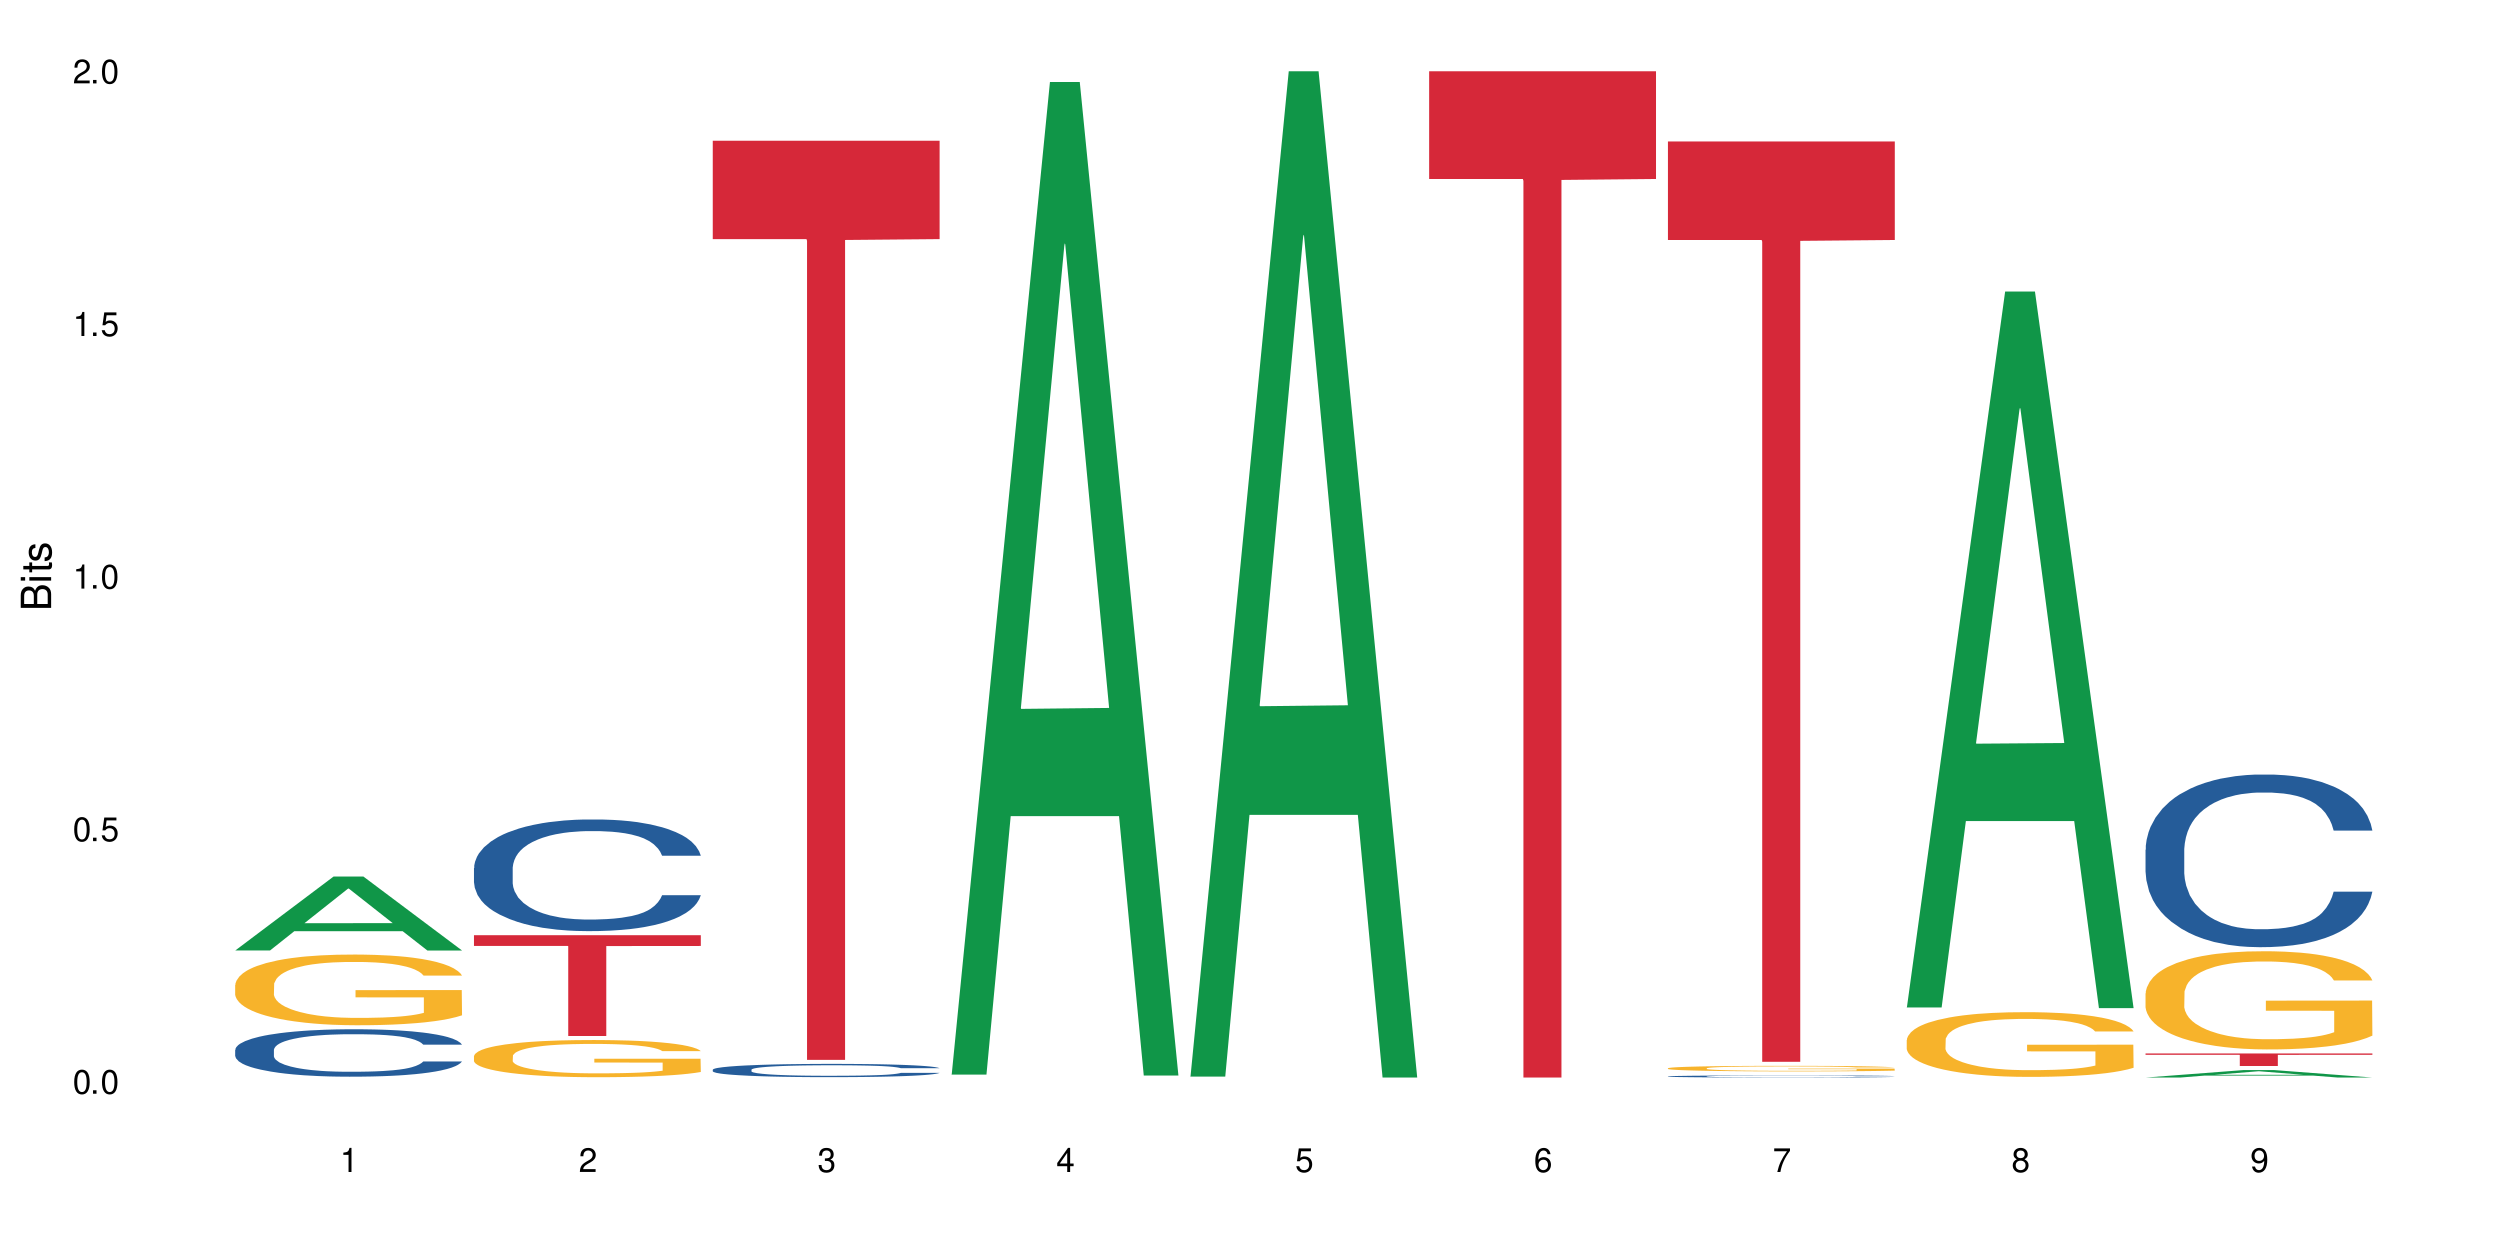 <?xml version="1.0" encoding="UTF-8"?>
<svg xmlns="http://www.w3.org/2000/svg" xmlns:xlink="http://www.w3.org/1999/xlink" width="720" height="360" viewBox="0 0 720 360">
<defs>
<g>
<g id="glyph-0-0">
</g>
<g id="glyph-0-1">
<path d="M 2.641 -6.938 C 2 -6.938 1.422 -6.656 1.078 -6.172 C 0.641 -5.562 0.406 -4.641 0.406 -3.359 C 0.406 -1.016 1.188 0.219 2.641 0.219 C 4.078 0.219 4.859 -1.016 4.859 -3.297 C 4.859 -4.641 4.656 -5.547 4.203 -6.172 C 3.844 -6.656 3.281 -6.938 2.641 -6.938 Z M 2.641 -6.188 C 3.547 -6.188 4 -5.25 4 -3.375 C 4 -1.406 3.562 -0.484 2.625 -0.484 C 1.734 -0.484 1.281 -1.438 1.281 -3.344 C 1.281 -5.25 1.734 -6.188 2.641 -6.188 Z M 2.641 -6.188 "/>
</g>
<g id="glyph-0-2">
<path d="M 1.828 -1 L 0.828 -1 L 0.828 0 L 1.828 0 Z M 1.828 -1 "/>
</g>
<g id="glyph-0-3">
<path d="M 4.562 -6.797 L 1.062 -6.797 L 0.547 -3.094 L 1.328 -3.094 C 1.719 -3.562 2.047 -3.734 2.578 -3.734 C 3.484 -3.734 4.062 -3.109 4.062 -2.094 C 4.062 -1.125 3.484 -0.531 2.578 -0.531 C 1.828 -0.531 1.375 -0.906 1.188 -1.672 L 0.328 -1.672 C 0.453 -1.109 0.547 -0.844 0.75 -0.594 C 1.125 -0.078 1.828 0.219 2.594 0.219 C 3.969 0.219 4.922 -0.781 4.922 -2.219 C 4.922 -3.562 4.031 -4.484 2.719 -4.484 C 2.25 -4.484 1.859 -4.359 1.469 -4.062 L 1.734 -5.969 L 4.562 -5.969 Z M 4.562 -6.797 "/>
</g>
<g id="glyph-0-4">
<path d="M 2.484 -4.938 L 2.484 0 L 3.328 0 L 3.328 -6.938 L 2.766 -6.938 C 2.469 -5.875 2.281 -5.734 0.984 -5.562 L 0.984 -4.938 Z M 2.484 -4.938 "/>
</g>
<g id="glyph-0-5">
<path d="M 4.859 -0.828 L 1.281 -0.828 C 1.359 -1.406 1.672 -1.781 2.5 -2.281 L 3.469 -2.828 C 4.406 -3.344 4.906 -4.062 4.906 -4.906 C 4.906 -5.484 4.672 -6.031 4.266 -6.406 C 3.859 -6.766 3.375 -6.938 2.719 -6.938 C 1.859 -6.938 1.219 -6.625 0.844 -6.031 C 0.609 -5.672 0.5 -5.234 0.484 -4.531 L 1.328 -4.531 C 1.359 -5.016 1.406 -5.281 1.531 -5.516 C 1.75 -5.938 2.188 -6.203 2.703 -6.203 C 3.469 -6.203 4.031 -5.641 4.031 -4.891 C 4.031 -4.344 3.719 -3.859 3.125 -3.516 L 2.234 -3 C 0.812 -2.172 0.406 -1.531 0.328 -0.016 L 4.859 -0.016 Z M 4.859 -0.828 "/>
</g>
<g id="glyph-0-6">
<path d="M 2.125 -3.188 L 2.578 -3.188 C 3.5 -3.188 3.984 -2.766 3.984 -1.922 C 3.984 -1.062 3.469 -0.531 2.594 -0.531 C 1.656 -0.531 1.203 -1 1.156 -2.016 L 0.312 -2.016 C 0.344 -1.453 0.438 -1.094 0.609 -0.781 C 0.953 -0.109 1.625 0.219 2.547 0.219 C 3.953 0.219 4.859 -0.625 4.859 -1.938 C 4.859 -2.828 4.516 -3.297 3.703 -3.594 C 4.344 -3.844 4.656 -4.328 4.656 -5.031 C 4.656 -6.219 3.875 -6.938 2.578 -6.938 C 1.203 -6.938 0.484 -6.172 0.453 -4.703 L 1.297 -4.703 C 1.312 -5.125 1.344 -5.359 1.453 -5.578 C 1.641 -5.969 2.062 -6.203 2.594 -6.203 C 3.344 -6.203 3.797 -5.75 3.797 -5 C 3.797 -4.516 3.609 -4.219 3.25 -4.047 C 3.016 -3.953 2.703 -3.922 2.125 -3.906 Z M 2.125 -3.188 "/>
</g>
<g id="glyph-0-7">
<path d="M 3.141 -1.672 L 3.141 0 L 3.984 0 L 3.984 -1.672 L 4.984 -1.672 L 4.984 -2.438 L 3.984 -2.438 L 3.984 -6.938 L 3.359 -6.938 L 0.266 -2.578 L 0.266 -1.672 Z M 3.141 -2.438 L 1 -2.438 L 3.141 -5.5 Z M 3.141 -2.438 "/>
</g>
<g id="glyph-0-8">
<path d="M 4.781 -5.125 C 4.609 -6.266 3.891 -6.938 2.844 -6.938 C 2.094 -6.938 1.422 -6.578 1.031 -5.953 C 0.594 -5.266 0.406 -4.422 0.406 -3.172 C 0.406 -2 0.578 -1.25 0.984 -0.641 C 1.359 -0.078 1.953 0.219 2.703 0.219 C 3.984 0.219 4.922 -0.75 4.922 -2.094 C 4.922 -3.375 4.062 -4.281 2.844 -4.281 C 2.172 -4.281 1.641 -4.031 1.281 -3.516 C 1.281 -5.234 1.828 -6.188 2.797 -6.188 C 3.391 -6.188 3.797 -5.797 3.938 -5.125 Z M 2.734 -3.531 C 3.547 -3.531 4.062 -2.953 4.062 -2.031 C 4.062 -1.156 3.484 -0.531 2.703 -0.531 C 1.922 -0.531 1.328 -1.188 1.328 -2.078 C 1.328 -2.938 1.906 -3.531 2.734 -3.531 Z M 2.734 -3.531 "/>
</g>
<g id="glyph-0-9">
<path d="M 4.984 -6.797 L 0.438 -6.797 L 0.438 -5.969 L 4.109 -5.969 C 2.5 -3.656 1.828 -2.234 1.328 0 L 2.219 0 C 2.594 -2.172 3.453 -4.047 4.984 -6.094 Z M 4.984 -6.797 "/>
</g>
<g id="glyph-0-10">
<path d="M 3.75 -3.656 C 4.469 -4.094 4.688 -4.438 4.688 -5.078 C 4.688 -6.172 3.844 -6.938 2.641 -6.938 C 1.438 -6.938 0.594 -6.172 0.594 -5.094 C 0.594 -4.438 0.812 -4.094 1.516 -3.656 C 0.734 -3.266 0.359 -2.703 0.359 -1.922 C 0.359 -0.656 1.281 0.219 2.641 0.219 C 3.984 0.219 4.922 -0.656 4.922 -1.922 C 4.922 -2.703 4.531 -3.266 3.75 -3.656 Z M 2.641 -6.188 C 3.359 -6.188 3.812 -5.75 3.812 -5.062 C 3.812 -4.406 3.344 -3.984 2.641 -3.984 C 1.922 -3.984 1.453 -4.406 1.453 -5.078 C 1.453 -5.75 1.922 -6.188 2.641 -6.188 Z M 2.641 -3.266 C 3.484 -3.266 4.062 -2.719 4.062 -1.906 C 4.062 -1.078 3.484 -0.531 2.625 -0.531 C 1.797 -0.531 1.219 -1.094 1.219 -1.906 C 1.219 -2.719 1.781 -3.266 2.641 -3.266 Z M 2.641 -3.266 "/>
</g>
<g id="glyph-0-11">
<path d="M 0.516 -1.578 C 0.672 -0.453 1.406 0.219 2.438 0.219 C 3.188 0.219 3.859 -0.141 4.266 -0.766 C 4.688 -1.453 4.891 -2.297 4.891 -3.547 C 4.891 -4.719 4.703 -5.453 4.312 -6.078 C 3.938 -6.641 3.344 -6.938 2.594 -6.938 C 1.297 -6.938 0.359 -5.969 0.359 -4.625 C 0.359 -3.344 1.234 -2.453 2.453 -2.453 C 3.094 -2.453 3.578 -2.672 4.016 -3.203 C 4 -1.484 3.469 -0.531 2.5 -0.531 C 1.906 -0.531 1.484 -0.906 1.359 -1.578 Z M 2.578 -6.203 C 3.375 -6.203 3.969 -5.531 3.969 -4.641 C 3.969 -3.797 3.391 -3.188 2.547 -3.188 C 1.734 -3.188 1.234 -3.766 1.234 -4.688 C 1.234 -5.562 1.797 -6.203 2.578 -6.203 Z M 2.578 -6.203 "/>
</g>
<g id="glyph-1-0">
</g>
<g id="glyph-1-1">
<path d="M 0 -0.953 L 0 -4.891 C 0 -5.719 -0.234 -6.344 -0.734 -6.797 C -1.188 -7.234 -1.812 -7.469 -2.5 -7.469 C -3.547 -7.469 -4.188 -7 -4.625 -5.875 C -4.984 -6.688 -5.625 -7.094 -6.531 -7.094 C -7.172 -7.094 -7.734 -6.859 -8.141 -6.391 C -8.562 -5.922 -8.75 -5.344 -8.75 -4.5 L -8.75 -0.953 Z M -4.984 -2.062 L -7.766 -2.062 L -7.766 -4.219 C -7.766 -4.844 -7.688 -5.203 -7.453 -5.5 C -7.219 -5.812 -6.859 -5.969 -6.375 -5.969 C -5.891 -5.969 -5.531 -5.812 -5.297 -5.5 C -5.062 -5.203 -4.984 -4.844 -4.984 -4.219 Z M -0.984 -2.062 L -4 -2.062 L -4 -4.781 C -4 -5.766 -3.438 -6.359 -2.484 -6.359 C -1.547 -6.359 -0.984 -5.766 -0.984 -4.781 Z M -0.984 -2.062 "/>
</g>
<g id="glyph-1-2">
<path d="M -6.281 -1.797 L -6.281 -0.797 L 0 -0.797 L 0 -1.797 Z M -8.75 -1.797 L -8.75 -0.797 L -7.484 -0.797 L -7.484 -1.797 Z M -8.75 -1.797 "/>
</g>
<g id="glyph-1-3">
<path d="M -6.281 -3.047 L -6.281 -2.016 L -8.016 -2.016 L -8.016 -1.016 L -6.281 -1.016 L -6.281 -0.172 L -5.469 -0.172 L -5.469 -1.016 L -0.719 -1.016 C -0.078 -1.016 0.281 -1.453 0.281 -2.234 C 0.281 -2.5 0.25 -2.719 0.188 -3.047 L -0.641 -3.047 C -0.609 -2.906 -0.594 -2.766 -0.594 -2.562 C -0.594 -2.141 -0.719 -2.016 -1.156 -2.016 L -5.469 -2.016 L -5.469 -3.047 Z M -6.281 -3.047 "/>
</g>
<g id="glyph-1-4">
<path d="M -4.531 -5.25 C -5.766 -5.25 -6.469 -4.422 -6.469 -2.969 C -6.469 -1.516 -5.719 -0.562 -4.547 -0.562 C -3.562 -0.562 -3.094 -1.062 -2.734 -2.562 L -2.516 -3.484 C -2.344 -4.188 -2.094 -4.469 -1.641 -4.469 C -1.047 -4.469 -0.641 -3.875 -0.641 -3 C -0.641 -2.453 -0.797 -2 -1.062 -1.75 C -1.25 -1.594 -1.422 -1.531 -1.875 -1.469 L -1.875 -0.406 C -0.422 -0.453 0.281 -1.266 0.281 -2.922 C 0.281 -4.5 -0.5 -5.516 -1.719 -5.516 C -2.656 -5.516 -3.172 -4.984 -3.469 -3.734 L -3.703 -2.766 C -3.891 -1.953 -4.156 -1.609 -4.594 -1.609 C -5.188 -1.609 -5.547 -2.125 -5.547 -2.938 C -5.547 -3.75 -5.203 -4.172 -4.531 -4.203 Z M -4.531 -5.25 "/>
</g>
</g>
</defs>
<rect x="-72" y="-36" width="864" height="432" fill="rgb(100%, 100%, 100%)" fill-opacity="1"/>
<path fill-rule="nonzero" fill="rgb(6.275%, 58.824%, 28.235%)" fill-opacity="1" d="M 67.73 273.727 L 67.801 273.707 L 96.07 252.441 L 104.656 252.441 L 133.066 273.746 L 123.082 273.746 L 115.965 268.184 L 84.762 268.184 L 77.781 273.727 L 67.73 273.727 L 87.766 265.883 L 113.102 265.863 L 100.469 255.922 L 100.328 255.902 L 100.188 255.961 L 87.695 265.863 L 87.766 265.883 Z M 67.73 273.727 "/>
<path fill-rule="nonzero" fill="rgb(14.51%, 36.078%, 60%)" fill-opacity="1" d="M 67.73 302.379 L 67.812 302.367 L 67.812 302.066 L 68.051 301.59 L 68.605 300.992 L 69.164 300.582 L 70.598 299.844 L 72.59 299.133 L 74.664 298.582 L 76.176 298.258 L 77.531 298.008 L 80.637 297.547 L 82.629 297.312 L 84.781 297.098 L 87.41 296.887 L 89.324 296.762 L 93.625 296.562 L 96.812 296.473 L 99.281 296.438 L 104.621 296.438 L 107.809 296.488 L 110.117 296.551 L 112.668 296.648 L 114.82 296.762 L 118.562 297.035 L 121.91 297.387 L 123.426 297.586 L 125.816 297.973 L 127.648 298.348 L 128.922 298.672 L 130.355 299.133 L 131.629 299.695 L 132.586 300.332 L 133.066 300.867 L 121.91 300.867 L 121.352 300.367 L 120.715 299.98 L 119.52 299.469 L 118.324 299.109 L 116.652 298.746 L 115.137 298.508 L 113.066 298.273 L 111.234 298.121 L 109.32 298.008 L 107.488 297.934 L 103.984 297.859 L 99.922 297.859 L 98.406 297.883 L 95.297 297.984 L 93.625 298.07 L 91.234 298.246 L 89.562 298.41 L 87.57 298.66 L 86.215 298.871 L 84.543 299.195 L 83.348 299.48 L 81.992 299.895 L 81.195 300.207 L 80.48 300.555 L 79.84 300.969 L 79.363 301.406 L 79.043 301.867 L 78.887 302.316 L 78.887 304.25 L 79.043 304.699 L 79.441 305.223 L 80.48 305.984 L 81.992 306.645 L 83.746 307.172 L 85.418 307.547 L 86.375 307.719 L 87.648 307.918 L 89.641 308.168 L 92.512 308.418 L 94.184 308.52 L 96.734 308.617 L 99.363 308.668 L 102.867 308.668 L 105.977 308.617 L 108.047 308.555 L 110.199 308.457 L 113.145 308.242 L 114.98 308.043 L 116.57 307.809 L 117.766 307.57 L 118.562 307.371 L 119.758 306.984 L 120.715 306.559 L 121.434 306.121 L 121.91 305.699 L 133.066 305.699 L 132.586 306.195 L 131.871 306.684 L 131.152 307.047 L 130.039 307.484 L 128.762 307.871 L 126.93 308.305 L 125.418 308.594 L 123.426 308.906 L 121.59 309.141 L 119.602 309.355 L 116.652 309.605 L 114.738 309.73 L 112.668 309.84 L 110.199 309.941 L 107.09 310.027 L 103.746 310.078 L 100.637 310.09 L 97.289 310.066 L 94.82 310.016 L 91.555 309.902 L 87.492 309.68 L 84.543 309.441 L 82.23 309.203 L 80.238 308.957 L 78.008 308.617 L 75.141 308.07 L 73.387 307.645 L 72.191 307.297 L 70.84 306.809 L 69.883 306.371 L 68.766 305.672 L 67.969 304.785 L 67.73 304.102 Z M 67.73 302.379 "/>
<path fill-rule="nonzero" fill="rgb(96.863%, 70.196%, 16.863%)" fill-opacity="1" d="M 67.73 283.633 L 67.812 283.613 L 67.812 283.242 L 68.129 282.402 L 68.926 281.25 L 69.961 280.305 L 71.078 279.559 L 71.793 279.168 L 72.988 278.609 L 74.023 278.203 L 76.656 277.363 L 80 276.582 L 81.832 276.25 L 83.906 275.934 L 86.852 275.578 L 88.207 275.449 L 92.352 275.152 L 97.051 274.965 L 102.23 274.91 L 104.621 274.93 L 107.887 275.004 L 112.348 275.207 L 114.898 275.395 L 116.891 275.578 L 118.961 275.82 L 121.512 276.191 L 123.902 276.641 L 125.816 277.086 L 127.727 277.645 L 129.32 278.238 L 130.676 278.891 L 131.871 279.672 L 132.586 280.32 L 133.066 280.973 L 121.988 280.973 L 121.352 280.32 L 120.637 279.82 L 119.441 279.207 L 118.246 278.758 L 117.051 278.406 L 114.82 277.922 L 112.906 277.625 L 110.516 277.363 L 108.207 277.195 L 105.578 277.086 L 103.984 277.047 L 99.762 277.047 L 95.938 277.18 L 93.707 277.328 L 92.113 277.477 L 89.879 277.754 L 88.527 277.977 L 87.73 278.129 L 85.34 278.703 L 83.746 279.223 L 82.871 279.578 L 81.754 280.137 L 80.957 280.637 L 80.082 281.383 L 79.602 281.938 L 78.965 283.203 L 78.887 286.551 L 79.125 287.258 L 79.602 288.02 L 80.238 288.691 L 81.195 289.398 L 82.152 289.938 L 83.824 290.66 L 85.258 291.145 L 86.375 291.461 L 88.527 291.965 L 89.402 292.129 L 91.473 292.465 L 93.625 292.727 L 96.254 292.949 L 98.246 293.059 L 101.434 293.152 L 105.496 293.152 L 110.277 293.043 L 113.305 292.895 L 115.379 292.742 L 116.73 292.613 L 118.406 292.41 L 119.602 292.223 L 120.715 292.02 L 122.07 291.703 L 122.07 287.258 L 102.391 287.238 L 102.391 285.156 L 132.984 285.137 L 133.066 292.41 L 131.391 292.91 L 129.32 293.395 L 127.328 293.766 L 125.258 294.082 L 122.309 294.438 L 119.918 294.66 L 116.254 294.918 L 112.906 295.086 L 109.402 295.199 L 106.293 295.254 L 102.629 295.273 L 99.363 295.234 L 95.855 295.125 L 93.066 294.977 L 90.52 294.789 L 87.969 294.547 L 84.781 294.156 L 82.711 293.84 L 80.559 293.449 L 78.406 292.984 L 76.496 292.484 L 75.219 292.094 L 73.945 291.648 L 72.59 291.09 L 71.316 290.457 L 70.359 289.879 L 69.484 289.23 L 68.848 288.617 L 68.211 287.777 L 67.891 287.109 L 67.73 286.531 Z M 67.73 283.633 "/>
<path fill-rule="nonzero" fill="rgb(14.51%, 36.078%, 60%)" fill-opacity="1" d="M 136.504 250.008 L 136.582 249.977 L 136.582 249.273 L 136.824 248.156 L 137.379 246.746 L 137.938 245.773 L 139.371 244.039 L 141.363 242.367 L 143.434 241.074 L 144.949 240.309 L 146.305 239.723 L 149.41 238.633 L 151.402 238.074 L 153.555 237.574 L 156.184 237.074 L 158.098 236.781 L 162.398 236.312 L 165.586 236.105 L 168.055 236.02 L 173.395 236.02 L 176.582 236.137 L 178.891 236.281 L 181.441 236.52 L 183.594 236.781 L 187.336 237.43 L 190.684 238.25 L 192.195 238.723 L 194.586 239.633 L 196.418 240.516 L 197.695 241.277 L 199.129 242.367 L 200.402 243.688 L 201.359 245.188 L 201.836 246.449 L 190.684 246.449 L 190.125 245.273 L 189.488 244.363 L 188.293 243.16 L 187.098 242.309 L 185.426 241.453 L 183.91 240.895 L 181.84 240.34 L 180.008 239.984 L 178.094 239.723 L 176.262 239.543 L 172.758 239.367 L 168.691 239.367 L 167.18 239.426 L 164.07 239.66 L 162.398 239.867 L 160.008 240.277 L 158.336 240.66 L 156.344 241.25 L 154.988 241.75 L 153.316 242.512 L 152.121 243.188 L 150.766 244.16 L 149.969 244.895 L 149.25 245.715 L 148.613 246.684 L 148.137 247.715 L 147.816 248.801 L 147.66 249.859 L 147.66 254.414 L 147.816 255.473 L 148.215 256.707 L 149.25 258.5 L 150.766 260.055 L 152.52 261.289 L 154.191 262.172 L 155.148 262.582 L 156.422 263.055 L 158.414 263.641 L 161.281 264.23 L 162.957 264.465 L 165.504 264.699 L 168.137 264.816 L 171.641 264.816 L 174.746 264.699 L 176.82 264.551 L 178.973 264.316 L 181.918 263.816 L 183.75 263.348 L 185.344 262.789 L 186.539 262.23 L 187.336 261.762 L 188.531 260.852 L 189.488 259.852 L 190.203 258.82 L 190.684 257.824 L 201.836 257.824 L 201.359 259 L 200.645 260.145 L 199.926 260.996 L 198.809 262.023 L 197.535 262.938 L 195.703 263.965 L 194.188 264.641 L 192.195 265.375 L 190.363 265.934 L 188.371 266.434 L 185.426 267.02 L 183.512 267.316 L 181.441 267.578 L 178.973 267.812 L 175.863 268.02 L 172.516 268.137 L 169.41 268.168 L 166.062 268.109 L 163.594 267.992 L 160.328 267.727 L 156.262 267.199 L 153.316 266.641 L 151.004 266.082 L 149.012 265.492 L 146.781 264.699 L 143.914 263.406 L 142.16 262.406 L 140.965 261.586 L 139.609 260.438 L 138.656 259.41 L 137.539 257.766 L 136.742 255.68 L 136.504 254.062 Z M 136.504 250.008 "/>
<path fill-rule="nonzero" fill="rgb(96.863%, 70.196%, 16.863%)" fill-opacity="1" d="M 136.504 304.117 L 136.582 304.105 L 136.582 303.91 L 136.902 303.469 L 137.699 302.863 L 138.734 302.363 L 139.852 301.973 L 140.566 301.77 L 141.762 301.477 L 142.797 301.262 L 145.426 300.82 L 148.773 300.41 L 150.605 300.234 L 152.68 300.066 L 155.625 299.879 L 156.98 299.812 L 161.125 299.656 L 165.824 299.559 L 171.004 299.527 L 173.395 299.539 L 176.66 299.578 L 181.121 299.684 L 183.672 299.781 L 185.664 299.879 L 187.734 300.008 L 190.285 300.203 L 192.676 300.438 L 194.586 300.672 L 196.5 300.965 L 198.094 301.281 L 199.449 301.621 L 200.645 302.031 L 201.359 302.375 L 201.836 302.719 L 190.762 302.719 L 190.125 302.375 L 189.41 302.109 L 188.215 301.789 L 187.02 301.555 L 185.824 301.367 L 183.594 301.113 L 181.68 300.957 L 179.289 300.82 L 176.98 300.73 L 174.348 300.672 L 172.758 300.652 L 168.535 300.652 L 164.707 300.723 L 162.477 300.801 L 160.883 300.879 L 158.652 301.023 L 157.301 301.141 L 156.504 301.223 L 154.113 301.523 L 152.52 301.797 L 151.641 301.984 L 150.527 302.277 L 149.73 302.543 L 148.852 302.934 L 148.375 303.227 L 147.738 303.891 L 147.66 305.652 L 147.898 306.023 L 148.375 306.426 L 149.012 306.777 L 149.969 307.148 L 150.926 307.434 L 152.598 307.812 L 154.031 308.066 L 155.148 308.234 L 157.301 308.5 L 158.176 308.586 L 160.246 308.762 L 162.398 308.898 L 165.027 309.016 L 167.02 309.074 L 170.207 309.125 L 174.27 309.125 L 179.051 309.066 L 182.078 308.988 L 184.148 308.91 L 185.504 308.84 L 187.176 308.734 L 188.371 308.637 L 189.488 308.527 L 190.844 308.363 L 190.844 306.023 L 171.164 306.016 L 171.164 304.918 L 201.758 304.91 L 201.836 308.734 L 200.164 308.996 L 198.094 309.25 L 196.102 309.449 L 194.031 309.613 L 191.082 309.801 L 188.691 309.918 L 185.027 310.055 L 181.68 310.141 L 178.176 310.199 L 175.066 310.23 L 171.402 310.238 L 168.137 310.219 L 164.629 310.16 L 161.84 310.082 L 159.289 309.984 L 156.742 309.859 L 153.555 309.652 L 151.484 309.488 L 149.332 309.281 L 147.18 309.035 L 145.27 308.773 L 143.992 308.566 L 142.719 308.332 L 141.363 308.039 L 140.09 307.707 L 139.133 307.402 L 138.258 307.062 L 137.617 306.738 L 136.98 306.297 L 136.664 305.945 L 136.504 305.641 Z M 136.504 304.117 "/>
<path fill-rule="nonzero" fill="rgb(83.922%, 15.686%, 22.353%)" fill-opacity="1" d="M 136.504 269.332 L 201.836 269.332 L 201.836 272.438 L 174.609 272.465 L 174.609 298.363 L 163.652 298.363 L 163.652 272.492 L 163.496 272.438 L 136.504 272.438 Z M 136.504 269.332 "/>
<path fill-rule="nonzero" fill="rgb(14.51%, 36.078%, 60%)" fill-opacity="1" d="M 205.277 308.062 L 205.355 308.062 L 205.355 307.977 L 205.594 307.844 L 206.152 307.676 L 206.711 307.562 L 208.145 307.355 L 210.137 307.156 L 212.207 307.004 L 213.723 306.914 L 215.078 306.844 L 218.184 306.715 L 220.176 306.648 L 222.328 306.586 L 224.957 306.527 L 226.867 306.492 L 231.172 306.438 L 234.359 306.414 L 236.828 306.402 L 242.168 306.402 L 245.352 306.418 L 247.664 306.434 L 250.215 306.461 L 252.363 306.492 L 256.109 306.57 L 259.457 306.668 L 260.969 306.723 L 263.359 306.832 L 265.191 306.938 L 266.469 307.027 L 267.902 307.156 L 269.176 307.312 L 270.133 307.492 L 270.609 307.641 L 259.457 307.641 L 258.898 307.504 L 258.262 307.395 L 257.066 307.25 L 255.871 307.148 L 254.195 307.047 L 252.684 306.98 L 250.613 306.914 L 248.777 306.875 L 246.867 306.844 L 245.035 306.82 L 241.527 306.801 L 237.465 306.801 L 235.953 306.809 L 232.844 306.836 L 231.172 306.859 L 228.781 306.91 L 227.109 306.953 L 225.117 307.023 L 223.762 307.082 L 222.09 307.176 L 220.895 307.254 L 219.539 307.371 L 218.742 307.457 L 218.023 307.555 L 217.387 307.668 L 216.91 307.793 L 216.59 307.922 L 216.43 308.047 L 216.43 308.59 L 216.59 308.715 L 216.988 308.859 L 218.023 309.074 L 219.539 309.258 L 221.293 309.406 L 222.965 309.508 L 223.922 309.559 L 225.195 309.613 L 227.188 309.684 L 230.055 309.754 L 231.73 309.781 L 234.277 309.809 L 236.906 309.824 L 240.414 309.824 L 243.52 309.809 L 245.594 309.793 L 247.742 309.766 L 250.691 309.703 L 252.523 309.648 L 254.117 309.582 L 255.312 309.516 L 256.109 309.461 L 257.305 309.352 L 258.262 309.234 L 258.977 309.113 L 259.457 308.992 L 270.609 308.992 L 270.133 309.133 L 269.414 309.27 L 268.699 309.371 L 267.582 309.492 L 266.309 309.602 L 264.477 309.723 L 262.961 309.805 L 260.969 309.891 L 259.137 309.957 L 257.145 310.016 L 254.195 310.086 L 252.285 310.121 L 250.215 310.152 L 247.742 310.18 L 244.637 310.203 L 241.289 310.219 L 238.184 310.223 L 234.836 310.215 L 232.367 310.199 L 229.098 310.168 L 225.035 310.105 L 222.09 310.039 L 219.777 309.973 L 217.785 309.902 L 215.555 309.809 L 212.688 309.656 L 210.934 309.539 L 209.738 309.441 L 208.383 309.305 L 207.426 309.18 L 206.312 308.984 L 205.516 308.738 L 205.277 308.547 Z M 205.277 308.062 "/>
<path fill-rule="nonzero" fill="rgb(83.922%, 15.686%, 22.353%)" fill-opacity="1" d="M 205.277 40.527 L 270.609 40.527 L 270.609 68.863 L 243.383 69.113 L 243.383 305.238 L 232.426 305.238 L 232.426 69.359 L 232.266 68.863 L 205.277 68.863 Z M 205.277 40.527 "/>
<path fill-rule="nonzero" fill="rgb(6.275%, 58.824%, 28.235%)" fill-opacity="1" d="M 274.051 309.477 L 274.117 309.207 L 302.387 23.609 L 310.973 23.609 L 339.383 309.746 L 329.402 309.746 L 322.281 235.055 L 291.082 235.055 L 284.102 309.477 L 274.051 309.477 L 294.082 204.156 L 319.422 203.887 L 306.785 70.359 L 306.645 70.09 L 306.508 70.898 L 294.012 203.887 L 294.082 204.156 Z M 274.051 309.477 "/>
<path fill-rule="nonzero" fill="rgb(6.275%, 58.824%, 28.235%)" fill-opacity="1" d="M 342.82 310.059 L 342.891 309.789 L 371.16 20.527 L 379.746 20.527 L 408.156 310.332 L 398.176 310.332 L 391.055 234.684 L 359.852 234.684 L 352.875 310.059 L 342.82 310.059 L 362.855 203.391 L 388.191 203.117 L 375.559 67.875 L 375.418 67.602 L 375.281 68.418 L 362.785 203.117 L 362.855 203.391 Z M 342.82 310.059 "/>
<path fill-rule="nonzero" fill="rgb(83.922%, 15.686%, 22.353%)" fill-opacity="1" d="M 411.594 20.527 L 476.93 20.527 L 476.93 51.547 L 449.699 51.82 L 449.699 310.332 L 438.746 310.332 L 438.746 52.094 L 438.586 51.547 L 411.594 51.547 Z M 411.594 20.527 "/>
<path fill-rule="nonzero" fill="rgb(14.51%, 36.078%, 60%)" fill-opacity="1" d="M 480.367 309.988 L 480.445 309.988 L 480.445 309.977 L 480.688 309.953 L 481.242 309.93 L 481.801 309.91 L 483.234 309.879 L 485.227 309.848 L 487.301 309.82 L 488.812 309.809 L 490.168 309.797 L 493.273 309.773 L 495.266 309.766 L 497.418 309.754 L 500.047 309.746 L 501.961 309.742 L 506.262 309.73 L 509.449 309.727 L 520.445 309.727 L 522.754 309.73 L 525.305 309.734 L 527.457 309.742 L 531.199 309.754 L 534.547 309.77 L 536.059 309.777 L 538.449 309.793 L 540.285 309.812 L 541.559 309.824 L 542.992 309.848 L 544.266 309.871 L 545.223 309.898 L 545.703 309.922 L 534.547 309.922 L 533.988 309.902 L 533.352 309.883 L 532.156 309.859 L 530.961 309.844 L 529.289 309.828 L 527.773 309.816 L 525.703 309.809 L 523.871 309.801 L 521.957 309.797 L 520.125 309.793 L 516.621 309.789 L 511.043 309.789 L 507.934 309.793 L 506.262 309.797 L 503.871 309.805 L 502.199 309.812 L 500.207 309.824 L 498.852 309.836 L 497.18 309.848 L 495.984 309.859 L 494.629 309.879 L 493.832 309.895 L 493.117 309.91 L 492.477 309.926 L 492 309.945 L 491.68 309.969 L 491.523 309.988 L 491.523 310.074 L 491.68 310.094 L 492.078 310.117 L 493.117 310.148 L 494.629 310.18 L 496.383 310.203 L 498.055 310.219 L 499.012 310.227 L 500.285 310.234 L 502.277 310.246 L 505.145 310.258 L 506.82 310.262 L 509.367 310.266 L 512 310.27 L 515.504 310.27 L 518.613 310.266 L 520.684 310.266 L 522.836 310.262 L 525.781 310.25 L 527.613 310.242 L 529.207 310.23 L 531.199 310.211 L 532.395 310.195 L 533.352 310.176 L 534.07 310.156 L 534.547 310.137 L 545.703 310.137 L 545.223 310.16 L 544.508 310.18 L 543.789 310.195 L 542.672 310.215 L 541.398 310.234 L 539.566 310.254 L 538.051 310.266 L 536.059 310.281 L 534.227 310.289 L 532.234 310.301 L 529.289 310.312 L 527.375 310.316 L 525.305 310.32 L 522.836 310.324 L 519.727 310.328 L 516.379 310.332 L 509.926 310.332 L 507.457 310.328 L 504.191 310.324 L 500.125 310.312 L 497.18 310.305 L 494.867 310.293 L 492.875 310.281 L 490.645 310.266 L 487.777 310.242 L 486.023 310.223 L 484.828 310.207 L 483.473 310.188 L 482.52 310.168 L 481.402 310.137 L 480.605 310.098 L 480.367 310.066 Z M 480.367 309.988 "/>
<path fill-rule="nonzero" fill="rgb(96.863%, 70.196%, 16.863%)" fill-opacity="1" d="M 480.367 307.645 L 480.445 307.645 L 480.445 307.617 L 480.766 307.551 L 481.562 307.457 L 482.598 307.383 L 483.715 307.324 L 484.43 307.297 L 485.625 307.25 L 486.66 307.219 L 489.289 307.152 L 492.637 307.09 L 494.469 307.066 L 496.543 307.039 L 499.488 307.012 L 500.844 307.004 L 504.988 306.98 L 509.688 306.965 L 514.867 306.961 L 517.258 306.961 L 520.523 306.969 L 524.984 306.984 L 527.535 306.996 L 529.527 307.012 L 531.598 307.031 L 534.148 307.062 L 536.539 307.098 L 538.449 307.133 L 540.363 307.176 L 541.957 307.223 L 543.312 307.273 L 544.508 307.336 L 545.223 307.387 L 545.703 307.438 L 534.625 307.438 L 533.988 307.387 L 533.273 307.348 L 532.078 307.297 L 530.883 307.262 L 529.688 307.234 L 527.457 307.195 L 525.543 307.172 L 523.152 307.152 L 520.844 307.141 L 518.215 307.133 L 516.621 307.129 L 512.398 307.129 L 508.574 307.137 L 506.34 307.148 L 504.746 307.16 L 502.516 307.184 L 501.164 307.203 L 500.367 307.215 L 497.977 307.258 L 496.383 307.301 L 495.504 307.328 L 494.391 307.371 L 493.594 307.41 L 492.719 307.469 L 492.238 307.512 L 491.602 307.613 L 491.523 307.875 L 491.762 307.93 L 492.238 307.992 L 492.875 308.043 L 493.832 308.102 L 494.789 308.141 L 496.461 308.199 L 497.895 308.238 L 499.012 308.262 L 501.164 308.301 L 502.039 308.316 L 504.109 308.34 L 506.262 308.363 L 508.891 308.379 L 510.883 308.387 L 514.07 308.395 L 518.133 308.395 L 522.914 308.387 L 525.941 308.375 L 528.012 308.363 L 529.367 308.352 L 531.039 308.336 L 532.234 308.32 L 533.352 308.305 L 534.707 308.281 L 534.707 307.93 L 515.027 307.93 L 515.027 307.766 L 545.621 307.766 L 545.703 308.336 L 544.027 308.375 L 541.957 308.414 L 539.965 308.445 L 537.895 308.469 L 534.945 308.496 L 532.555 308.516 L 528.891 308.535 L 525.543 308.547 L 522.039 308.555 L 518.93 308.562 L 515.266 308.562 L 512 308.559 L 508.492 308.551 L 505.703 308.539 L 503.156 308.523 L 500.605 308.504 L 497.418 308.473 L 495.348 308.449 L 493.195 308.418 L 491.043 308.383 L 489.133 308.344 L 487.855 308.312 L 486.582 308.277 L 485.227 308.234 L 483.953 308.184 L 482.996 308.137 L 482.121 308.086 L 481.484 308.039 L 480.844 307.973 L 480.527 307.918 L 480.367 307.875 Z M 480.367 307.645 "/>
<path fill-rule="nonzero" fill="rgb(83.922%, 15.686%, 22.353%)" fill-opacity="1" d="M 480.367 40.746 L 545.703 40.746 L 545.703 69.117 L 518.473 69.367 L 518.473 305.797 L 507.516 305.797 L 507.516 69.613 L 507.359 69.117 L 480.367 69.117 Z M 480.367 40.746 "/>
<path fill-rule="nonzero" fill="rgb(6.275%, 58.824%, 28.235%)" fill-opacity="1" d="M 549.141 290.145 L 549.211 289.953 L 577.48 83.957 L 586.066 83.957 L 614.473 290.34 L 604.492 290.34 L 597.371 236.469 L 566.172 236.469 L 559.191 290.145 L 549.141 290.145 L 569.172 214.18 L 594.512 213.988 L 581.875 117.676 L 581.738 117.48 L 581.598 118.062 L 569.102 213.988 L 569.172 214.18 Z M 549.141 290.145 "/>
<path fill-rule="nonzero" fill="rgb(96.863%, 70.196%, 16.863%)" fill-opacity="1" d="M 549.141 299.488 L 549.219 299.473 L 549.219 299.133 L 549.539 298.363 L 550.336 297.309 L 551.371 296.441 L 552.484 295.762 L 553.203 295.402 L 554.398 294.891 L 555.434 294.516 L 558.062 293.75 L 561.41 293.035 L 563.242 292.73 L 565.312 292.441 L 568.262 292.117 L 569.617 291.996 L 573.758 291.727 L 578.461 291.555 L 583.641 291.504 L 586.031 291.52 L 589.297 291.59 L 593.758 291.777 L 596.309 291.945 L 598.301 292.117 L 600.371 292.34 L 602.922 292.68 L 605.312 293.086 L 607.223 293.496 L 609.137 294.008 L 610.73 294.551 L 612.082 295.148 L 613.277 295.863 L 613.996 296.457 L 614.473 297.055 L 603.398 297.055 L 602.762 296.457 L 602.043 296 L 600.848 295.438 L 599.652 295.027 L 598.461 294.703 L 596.227 294.262 L 594.316 293.988 L 591.926 293.75 L 589.613 293.598 L 586.984 293.496 L 585.391 293.461 L 581.168 293.461 L 577.344 293.582 L 575.113 293.719 L 573.52 293.852 L 571.289 294.109 L 569.934 294.312 L 569.137 294.449 L 566.75 294.977 L 565.156 295.453 L 564.277 295.777 L 563.164 296.289 L 562.367 296.746 L 561.488 297.43 L 561.012 297.938 L 560.375 299.098 L 560.293 302.16 L 560.535 302.809 L 561.012 303.508 L 561.648 304.121 L 562.605 304.766 L 563.562 305.262 L 565.234 305.926 L 566.668 306.367 L 567.785 306.656 L 569.934 307.117 L 570.812 307.27 L 572.883 307.574 L 575.035 307.812 L 577.664 308.02 L 579.656 308.121 L 582.844 308.207 L 586.906 308.207 L 591.688 308.102 L 594.715 307.969 L 596.785 307.832 L 598.141 307.711 L 599.812 307.523 L 601.008 307.355 L 602.125 307.168 L 603.48 306.879 L 603.48 302.809 L 583.797 302.793 L 583.797 300.887 L 614.395 300.867 L 614.473 307.523 L 612.801 307.984 L 610.73 308.426 L 608.738 308.766 L 606.664 309.059 L 603.719 309.379 L 601.328 309.586 L 597.664 309.824 L 594.316 309.977 L 590.809 310.078 L 587.703 310.129 L 584.039 310.145 L 580.77 310.113 L 577.266 310.012 L 574.477 309.875 L 571.926 309.703 L 569.379 309.484 L 566.191 309.125 L 564.117 308.836 L 561.969 308.477 L 559.816 308.051 L 557.902 307.594 L 556.629 307.234 L 555.355 306.828 L 554 306.316 L 552.727 305.738 L 551.77 305.211 L 550.895 304.613 L 550.254 304.051 L 549.617 303.285 L 549.301 302.672 L 549.141 302.145 Z M 549.141 299.488 "/>
<path fill-rule="nonzero" fill="rgb(6.275%, 58.824%, 28.235%)" fill-opacity="1" d="M 617.914 310.332 L 617.98 310.328 L 646.25 308.172 L 654.836 308.172 L 683.246 310.332 L 673.266 310.332 L 666.145 309.77 L 634.945 309.77 L 627.965 310.332 L 617.914 310.332 L 637.945 309.535 L 663.285 309.535 L 650.648 308.523 L 650.512 308.523 L 650.371 308.527 L 637.875 309.535 L 637.945 309.535 Z M 617.914 310.332 "/>
<path fill-rule="nonzero" fill="rgb(14.51%, 36.078%, 60%)" fill-opacity="1" d="M 617.914 244.711 L 617.992 244.664 L 617.992 243.574 L 618.23 241.848 L 618.789 239.668 L 619.348 238.168 L 620.781 235.484 L 622.773 232.895 L 624.844 230.898 L 626.359 229.715 L 627.711 228.805 L 630.82 227.125 L 632.812 226.262 L 634.965 225.488 L 637.594 224.719 L 639.504 224.262 L 643.809 223.535 L 646.996 223.219 L 649.465 223.082 L 654.801 223.082 L 657.988 223.262 L 660.301 223.488 L 662.852 223.855 L 665 224.262 L 668.746 225.262 L 672.094 226.535 L 673.605 227.262 L 675.996 228.672 L 677.828 230.035 L 679.102 231.215 L 680.539 232.895 L 681.812 234.941 L 682.77 237.258 L 683.246 239.211 L 672.094 239.211 L 671.535 237.395 L 670.898 235.984 L 669.703 234.121 L 668.508 232.805 L 666.832 231.488 L 665.32 230.625 L 663.246 229.762 L 661.414 229.215 L 659.504 228.805 L 657.672 228.535 L 654.164 228.262 L 650.102 228.262 L 648.586 228.352 L 645.48 228.715 L 643.809 229.035 L 641.418 229.668 L 639.742 230.262 L 637.75 231.168 L 636.398 231.941 L 634.723 233.125 L 633.527 234.168 L 632.176 235.668 L 631.379 236.805 L 630.66 238.074 L 630.023 239.574 L 629.547 241.164 L 629.227 242.848 L 629.066 244.484 L 629.066 251.527 L 629.227 253.16 L 629.625 255.07 L 630.66 257.844 L 632.176 260.25 L 633.926 262.16 L 635.602 263.523 L 636.559 264.156 L 637.832 264.887 L 639.824 265.793 L 642.691 266.703 L 644.363 267.066 L 646.914 267.43 L 649.543 267.609 L 653.051 267.609 L 656.156 267.43 L 658.227 267.203 L 660.379 266.84 L 663.328 266.066 L 665.16 265.34 L 666.754 264.477 L 667.949 263.613 L 668.746 262.887 L 669.941 261.477 L 670.898 259.934 L 671.613 258.34 L 672.094 256.797 L 683.246 256.797 L 682.77 258.613 L 682.051 260.387 L 681.336 261.703 L 680.219 263.293 L 678.945 264.703 L 677.113 266.293 L 675.598 267.34 L 673.605 268.473 L 671.773 269.336 L 669.781 270.109 L 666.832 271.02 L 664.922 271.473 L 662.852 271.883 L 660.379 272.246 L 657.273 272.562 L 653.926 272.746 L 650.82 272.793 L 647.473 272.699 L 645.004 272.52 L 641.734 272.109 L 637.672 271.293 L 634.723 270.43 L 632.414 269.566 L 630.422 268.656 L 628.191 267.43 L 625.324 265.43 L 623.57 263.887 L 622.375 262.613 L 621.02 260.84 L 620.062 259.25 L 618.949 256.707 L 618.152 253.48 L 617.914 250.98 Z M 617.914 244.711 "/>
<path fill-rule="nonzero" fill="rgb(96.863%, 70.196%, 16.863%)" fill-opacity="1" d="M 617.914 286.07 L 617.992 286.043 L 617.992 285.527 L 618.312 284.363 L 619.109 282.762 L 620.145 281.445 L 621.258 280.414 L 621.977 279.871 L 623.172 279.094 L 624.207 278.527 L 626.836 277.363 L 630.184 276.281 L 632.016 275.816 L 634.086 275.375 L 637.035 274.887 L 638.391 274.703 L 642.531 274.289 L 647.234 274.031 L 652.414 273.957 L 654.801 273.98 L 658.07 274.086 L 662.531 274.367 L 665.082 274.625 L 667.074 274.887 L 669.145 275.223 L 671.695 275.738 L 674.082 276.355 L 675.996 276.977 L 677.91 277.754 L 679.5 278.578 L 680.855 279.484 L 682.051 280.566 L 682.77 281.473 L 683.246 282.375 L 672.172 282.375 L 671.535 281.473 L 670.816 280.773 L 669.621 279.922 L 668.426 279.301 L 667.23 278.812 L 665 278.141 L 663.09 277.727 L 660.699 277.363 L 658.387 277.133 L 655.758 276.977 L 654.164 276.926 L 649.941 276.926 L 646.117 277.105 L 643.887 277.312 L 642.293 277.52 L 640.062 277.906 L 638.707 278.219 L 637.91 278.422 L 635.52 279.223 L 633.926 279.949 L 633.051 280.438 L 631.934 281.215 L 631.141 281.91 L 630.262 282.945 L 629.785 283.719 L 629.148 285.477 L 629.066 290.125 L 629.305 291.105 L 629.785 292.164 L 630.422 293.094 L 631.379 294.078 L 632.332 294.824 L 634.008 295.832 L 635.441 296.504 L 636.559 296.945 L 638.707 297.641 L 639.586 297.875 L 641.656 298.34 L 643.809 298.699 L 646.438 299.012 L 648.43 299.164 L 651.617 299.293 L 655.68 299.293 L 660.461 299.141 L 663.488 298.934 L 665.559 298.727 L 666.914 298.547 L 668.586 298.262 L 669.781 298.004 L 670.898 297.719 L 672.25 297.281 L 672.25 291.105 L 652.57 291.082 L 652.57 288.188 L 683.168 288.16 L 683.246 298.262 L 681.574 298.957 L 679.5 299.629 L 677.512 300.148 L 675.438 300.586 L 672.492 301.078 L 670.102 301.387 L 666.434 301.75 L 663.09 301.98 L 659.582 302.137 L 656.477 302.215 L 652.809 302.238 L 649.543 302.188 L 646.039 302.031 L 643.25 301.824 L 640.699 301.566 L 638.148 301.23 L 634.965 300.688 L 632.891 300.25 L 630.742 299.707 L 628.59 299.062 L 626.676 298.363 L 625.402 297.82 L 624.129 297.203 L 622.773 296.426 L 621.496 295.551 L 620.543 294.75 L 619.664 293.844 L 619.027 292.992 L 618.391 291.828 L 618.07 290.898 L 617.914 290.098 Z M 617.914 286.07 "/>
<path fill-rule="nonzero" fill="rgb(83.922%, 15.686%, 22.353%)" fill-opacity="1" d="M 617.914 303.402 L 683.246 303.402 L 683.246 303.789 L 656.016 303.793 L 656.016 307.008 L 645.062 307.008 L 645.062 303.797 L 644.902 303.789 L 617.914 303.789 Z M 617.914 303.402 "/>
<g fill="rgb(0%, 0%, 0%)" fill-opacity="1">
<use xlink:href="#glyph-0-1" x="20.965" y="314.993"/>
<use xlink:href="#glyph-0-2" x="25.965" y="314.993"/>
<use xlink:href="#glyph-0-1" x="28.965" y="314.993"/>
</g>
<g fill="rgb(0%, 0%, 0%)" fill-opacity="1">
<use xlink:href="#glyph-0-1" x="20.965" y="242.251"/>
<use xlink:href="#glyph-0-2" x="25.965" y="242.251"/>
<use xlink:href="#glyph-0-3" x="28.965" y="242.251"/>
</g>
<g fill="rgb(0%, 0%, 0%)" fill-opacity="1">
<use xlink:href="#glyph-0-4" x="20.965" y="169.509"/>
<use xlink:href="#glyph-0-2" x="25.965" y="169.509"/>
<use xlink:href="#glyph-0-1" x="28.965" y="169.509"/>
</g>
<g fill="rgb(0%, 0%, 0%)" fill-opacity="1">
<use xlink:href="#glyph-0-4" x="20.965" y="96.767"/>
<use xlink:href="#glyph-0-2" x="25.965" y="96.767"/>
<use xlink:href="#glyph-0-3" x="28.965" y="96.767"/>
</g>
<g fill="rgb(0%, 0%, 0%)" fill-opacity="1">
<use xlink:href="#glyph-0-5" x="20.965" y="24.024"/>
<use xlink:href="#glyph-0-2" x="25.965" y="24.024"/>
<use xlink:href="#glyph-0-1" x="28.965" y="24.024"/>
</g>
<g fill="rgb(0%, 0%, 0%)" fill-opacity="1">
<use xlink:href="#glyph-0-4" x="97.898" y="337.532"/>
</g>
<g fill="rgb(0%, 0%, 0%)" fill-opacity="1">
<use xlink:href="#glyph-0-5" x="166.672" y="337.532"/>
</g>
<g fill="rgb(0%, 0%, 0%)" fill-opacity="1">
<use xlink:href="#glyph-0-6" x="235.445" y="337.532"/>
</g>
<g fill="rgb(0%, 0%, 0%)" fill-opacity="1">
<use xlink:href="#glyph-0-7" x="304.215" y="337.532"/>
</g>
<g fill="rgb(0%, 0%, 0%)" fill-opacity="1">
<use xlink:href="#glyph-0-3" x="372.988" y="337.532"/>
</g>
<g fill="rgb(0%, 0%, 0%)" fill-opacity="1">
<use xlink:href="#glyph-0-8" x="441.762" y="337.532"/>
</g>
<g fill="rgb(0%, 0%, 0%)" fill-opacity="1">
<use xlink:href="#glyph-0-9" x="510.535" y="337.532"/>
</g>
<g fill="rgb(0%, 0%, 0%)" fill-opacity="1">
<use xlink:href="#glyph-0-10" x="579.309" y="337.532"/>
</g>
<g fill="rgb(0%, 0%, 0%)" fill-opacity="1">
<use xlink:href="#glyph-0-11" x="648.078" y="337.532"/>
</g>
<g fill="rgb(0%, 0%, 0%)" fill-opacity="1">
<use xlink:href="#glyph-1-1" x="14.725" y="176.012"/>
<use xlink:href="#glyph-1-2" x="14.725" y="168.012"/>
<use xlink:href="#glyph-1-3" x="14.725" y="165.012"/>
<use xlink:href="#glyph-1-4" x="14.725" y="162.012"/>
</g>
</svg>
